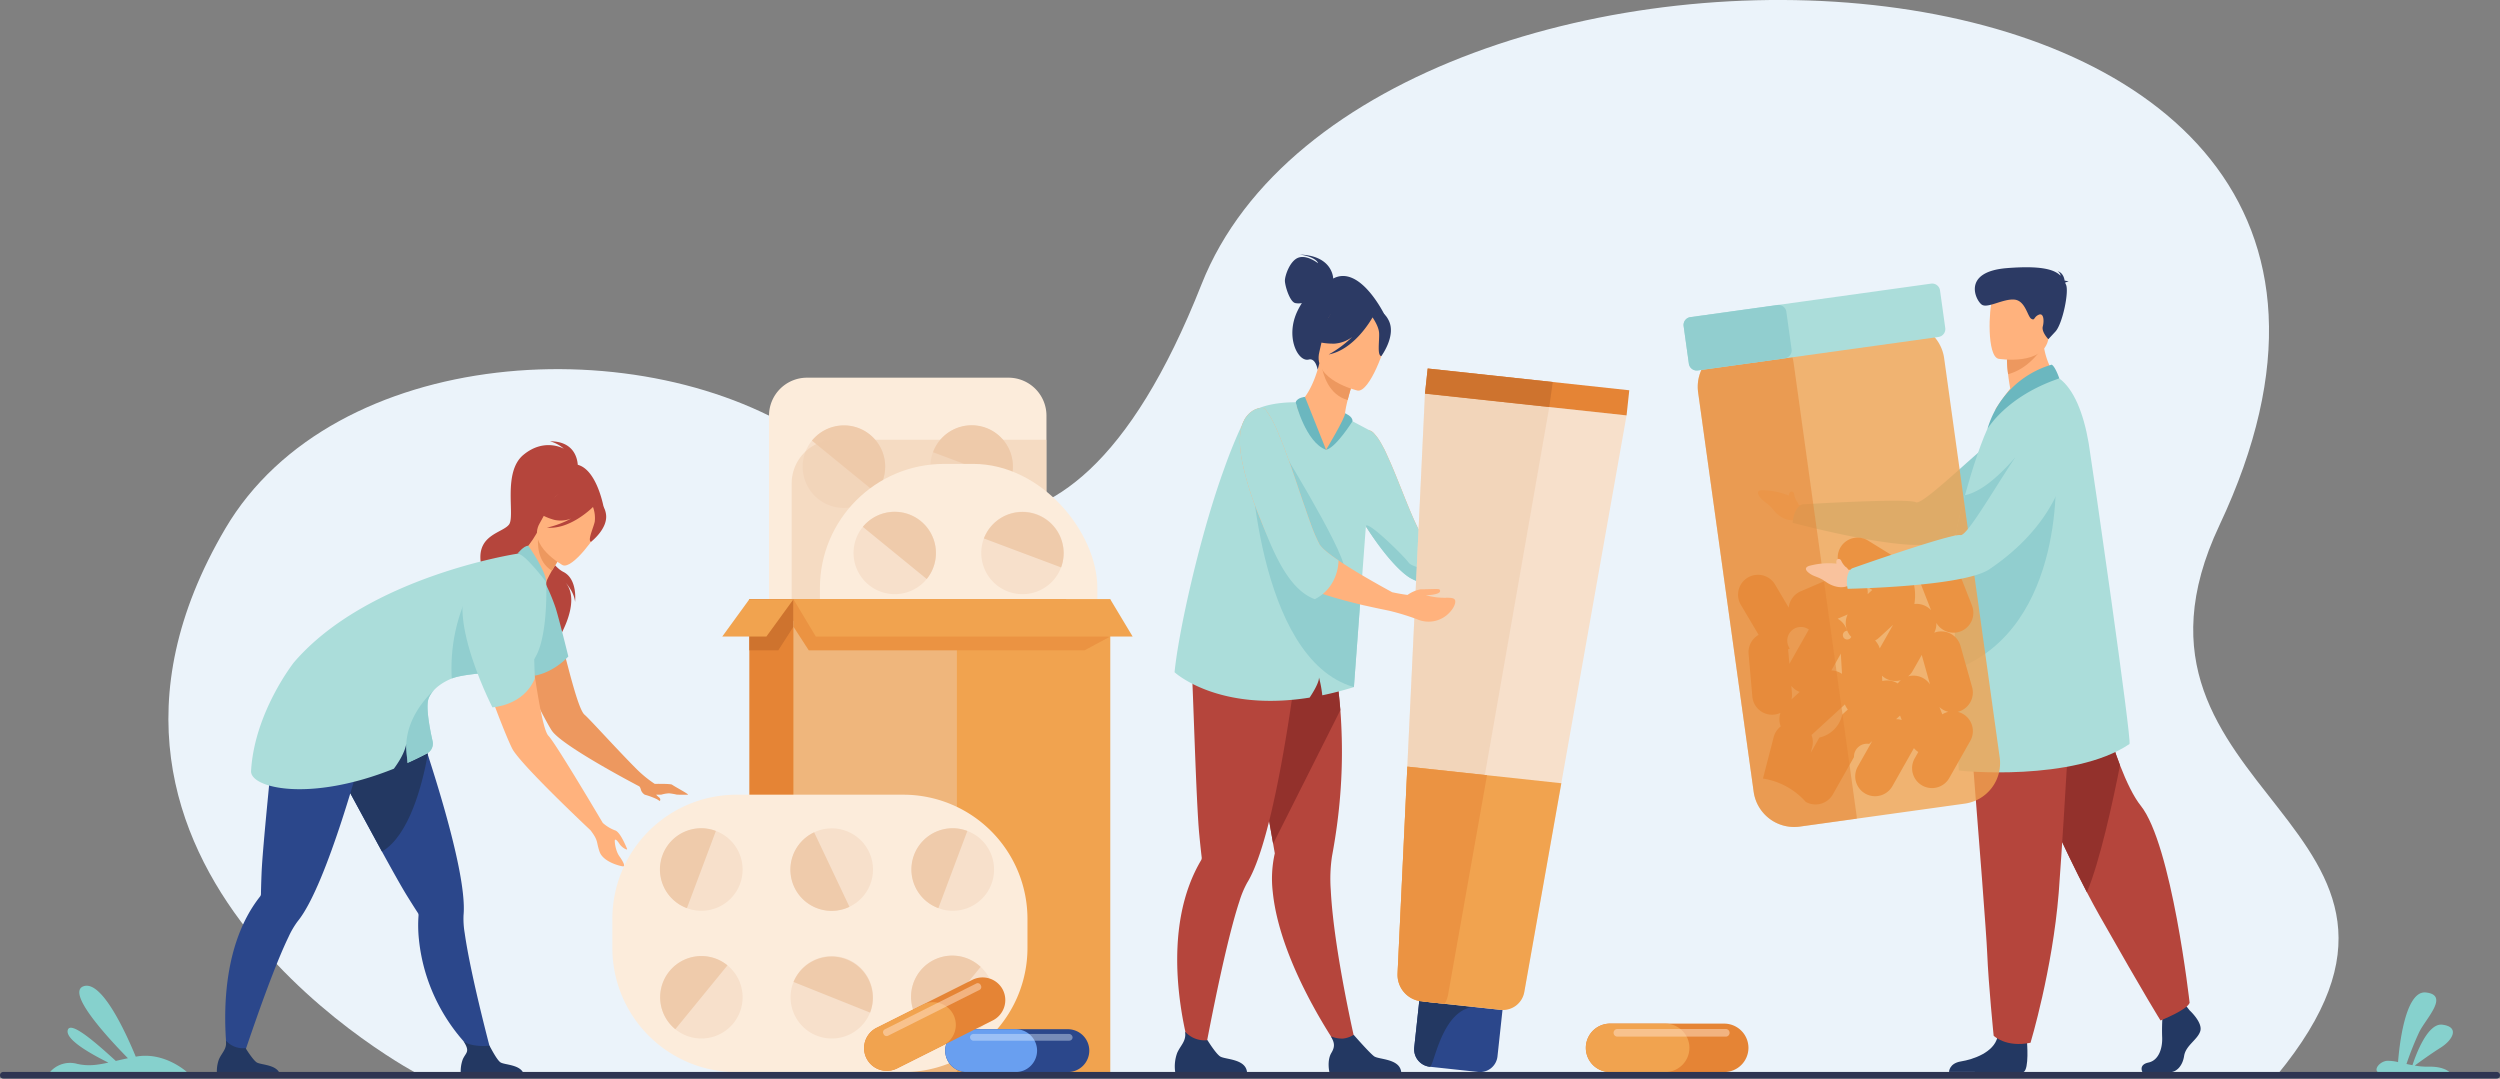 <svg xmlns="http://www.w3.org/2000/svg" width="875.48" height="377.708" viewBox="0 0 875.48 377.708">
  <rect x="0" y="0" width="875.48" height="377.708" fill="#808080" stroke="none"/>
  <g id="Group_599" data-name="Group 599" transform="translate(-171.641 -377)">
    <path id="Path_607" data-name="Path 607" d="M453.315,753.6s-138.656-71.82-68.337-191.445c37.925-64.517,146.873-70.891,205.469-30.848,24.957,17.055,86,72.874,136.428-54.74,58.945-149.163,461.439-138.368,356.446,84.413-44.8,95.069,93.021,104.464,19.913,192.836Z" transform="translate(-134.468)" fill="#ebf3fa"/>
    <path id="Path_608" data-name="Path 608" d="M2919.875,1543.015a26.685,26.685,0,0,1-4.909-.393c1.868-1.375,5.8-4.222,9-6.224,4.363-2.724,6.837-7.311.682-8.092-5.243-.667-9.365,10.777-10.473,14.178-.718-.132-1.42-.276-2.1-.423a114.961,114.961,0,0,1,4.441-11.125c2.364-4.828,10.722-12.983,2.364-13.911-7.435-.829-9.407,19.8-9.753,24.384a14.666,14.666,0,0,0-3.831-.453c-2.378.174-4.654,2.765-3.309,3.907h25.1C2926.273,1544.18,2924.175,1542.913,2919.875,1543.015Z" transform="translate(-1897.708 -792.467)" fill="#86d1cd"/>
    <path id="Path_609" data-name="Path 609" d="M259.186,1534.157h0c-3.8-9.178-12-26.755-18.236-24.678-6.161,2.054,7.691,17.278,15.49,25.226-1.55.326-2.949.646-4.241.943-6.012-5.474-15.938-14.442-16.844-10.752-.794,3.234,7.724,8.123,14.24,11.341-4.056.884-7.126,1.3-10.934.439a9.285,9.285,0,0,0-9.477,2.831H277.06S269.173,1532.274,259.186,1534.157Z" transform="translate(-40.001 -787.121)" fill="#86d1cd"/>
    <g id="Group_580" data-name="Group 580" transform="translate(440.944 509.262)">
      <g id="Group_579" data-name="Group 579" transform="translate(0 0)">
        <g id="Group_578" data-name="Group 578">
          <path id="Path_610" data-name="Path 610" d="M1152.183,824.116V942.959a13.3,13.3,0,0,1-13.261,13.261h-70.638a13.105,13.105,0,0,1-5.322-1.123,13.306,13.306,0,0,1-7.938-12.138V824.116a13.3,13.3,0,0,1,13.261-13.261h70.638A13.3,13.3,0,0,1,1152.183,824.116Z" transform="translate(-1055.023 -810.855)" fill="#fcecdb"/>
          <path id="Path_611" data-name="Path 611" d="M1249.736,893.712a14.435,14.435,0,1,1,18.588-8.44A14.434,14.434,0,0,1,1249.736,893.712Z" transform="translate(-1183.867 -849.022)" fill="#f7e0cb"/>
          <path id="Path_612" data-name="Path 612" d="M1270.434,885.273l-27.027-10.148a14.435,14.435,0,1,1,27.027,10.148Z" transform="translate(-1185.977 -849.022)" fill="#efcbab"/>
          <path id="Path_613" data-name="Path 613" d="M1098.975,891.388a14.435,14.435,0,1,1,20.311-2.054A14.434,14.434,0,0,1,1098.975,891.388Z" transform="translate(-1081.887 -849.029)" fill="#f7e0cb"/>
          <path id="Path_614" data-name="Path 614" d="M1126.705,889.334l-22.364-18.257a14.435,14.435,0,1,1,22.364,18.257Z" transform="translate(-1089.306 -849.029)" fill="#efcbab"/>
        </g>
      </g>
      <path id="Path_615" data-name="Path 615" d="M1170.284,882.1V992.486a13.3,13.3,0,0,1-13.261,13.261h-70.638a13.1,13.1,0,0,1-5.322-1.123V897.383a15.311,15.311,0,0,1,15.281-15.281Z" transform="translate(-1073.125 -860.382)" fill="#efcbab" opacity="0.5"/>
    </g>
    <g id="Group_582" data-name="Group 582" transform="translate(458.769 539.455)">
      <g id="Group_581" data-name="Group 581" transform="translate(0 0)">
        <rect id="Rectangle_303" data-name="Rectangle 303" width="97.16" height="145.366" rx="43.5" fill="#fcecdb"/>
        <path id="Path_616" data-name="Path 616" d="M1308.209,992.757a14.435,14.435,0,1,1,18.588-8.44A14.434,14.434,0,0,1,1308.209,992.757Z" transform="translate(-1242.34 -948.065)" fill="#f7e0cb"/>
        <path id="Path_617" data-name="Path 617" d="M1328.906,984.317l-27.027-10.148a14.435,14.435,0,0,1,27.027,10.148Z" transform="translate(-1244.449 -948.065)" fill="#efcbab"/>
        <path id="Path_618" data-name="Path 618" d="M1157.448,990.432a14.435,14.435,0,1,1,20.311-2.054A14.434,14.434,0,0,1,1157.448,990.432Z" transform="translate(-1140.36 -948.072)" fill="#f7e0cb"/>
        <path id="Path_619" data-name="Path 619" d="M1185.178,988.379l-22.364-18.257a14.435,14.435,0,0,1,22.364,18.257Z" transform="translate(-1147.779 -948.072)" fill="#efcbab"/>
      </g>
    </g>
    <g id="Group_587" data-name="Group 587" transform="translate(761.209 470.592)">
      <g id="Group_583" data-name="Group 583" transform="translate(26.039 53.313)">
        <path id="Path_620" data-name="Path 620" d="M2205.2,945.123a2.7,2.7,0,0,0-.68-1.281,7.306,7.306,0,0,1-.817-2.268c-.033-1.018-1.173-1.415-1.639-.569a2.078,2.078,0,0,0-.244.947,26.059,26.059,0,0,0-8.936-1.87s-3.321-.367-1.169,2.448c1.439,1.881,2.684,1.893,4.754,4.513s5.181,4.065,7.548,3.375l2.765.33,1.8-4.409Z" transform="translate(-2190.99 -915.319)" fill="#f9c29d"/>
        <path id="Path_621" data-name="Path 621" d="M2322.008,859.5s-2.724,29.979-41.512,42.637c-10.472,3.418-49.641-7.078-49.641-7.078s.222-5.158,3.4-6.454c0,0,36.694-2.253,39.783-.739,2.74,1.343,26.171-22.781,33.742-26.667A19.864,19.864,0,0,1,2322.008,859.5Z" transform="translate(-2218.701 -858.889)" fill="#91cecf"/>
      </g>
      <path id="Path_622" data-name="Path 622" d="M2648.549,1533.058s4.643,4.237,3.737,7.248-5.1,5.018-5.662,8.7-2.831,5.687-4.87,5.687h-9.718s-1.5-2.589,2.123-3.37,4.99-5.1,4.763-9.119a70.793,70.793,0,0,1,.34-9.366l7.7-1.784Z" transform="translate(-2471.329 -1272.826)" fill="#233862"/>
      <path id="Path_623" data-name="Path 623" d="M2521.125,1228.772c-.849,2.511-10.194,6.189-10.194,6.189s-5.094-8.026-21.4-36.8c-1.4-2.479-2.871-5.2-4.381-8.095-16.014-30.763-36.726-81.889-36.726-81.889L2488,1097.144s1.866,15.887,2.206,23.917c.208,4.906,3,15.388,6.543,24.545,2.255,5.826,4.818,11.114,7.216,14.089C2514.887,1173.236,2521.125,1228.772,2521.125,1228.772Z" transform="translate(-2343.904 -971.198)" fill="#b5453c"/>
      <path id="Path_624" data-name="Path 624" d="M2496.752,1145.606c-2.489,12.618-7.054,33.748-11.6,44.464-16.014-30.763-36.726-81.889-36.726-81.889L2488,1097.144s1.866,15.887,2.206,23.917C2490.417,1125.967,2493.206,1136.449,2496.752,1145.606Z" transform="translate(-2343.904 -971.198)" fill="#93312c"/>
      <path id="Path_625" data-name="Path 625" d="M2437.827,1565.073s.833,9.643-1.205,10.646l-26.086-.053s0-3.011,4.19-3.68,11.55-3.122,12.8-8.586S2437.827,1565.073,2437.827,1565.073Z" transform="translate(-2317.567 -1293.883)" fill="#233862"/>
      <path id="Path_626" data-name="Path 626" d="M2427.815,1121.426s1.376,16.9,2.993,37.221c2.2,27.6,4.841,61.5,5.1,67.926.452,11.153,2.266,28.992,2.266,28.992s4.3,4.239,12.91,2.452c0,0,7.671-25.466,9.862-52.411.034-.441.068-.887.1-1.332,2.039-27.43,5.208-85.19,5.208-85.19Z" transform="translate(-2329.579 -986.449)" fill="#b5453c"/>
      <path id="Path_627" data-name="Path 627" d="M2488.774,777.533s-15.481,10.183-25.156,7.179c0,0,2.691-4.074,5.25-7.326-.335-1.942-.6-3.627-.744-5.056a46.766,46.766,0,0,1-.409-5.166l6.473-5.092,6.139-4.873C2479.845,770.9,2488.774,777.533,2488.774,777.533Z" transform="translate(-2354.468 -734.887)" fill="#ffb27d"/>
      <path id="Path_628" data-name="Path 628" d="M2478.2,939.536c-19.676,13.286-59.434,9.491-59.732,9.235-.661-8.454-1.037-22.4-1.244-35.3-.256-16.03-.26-30.453-.24-30.757,0,0,.013-.486.032-1.306.064-2.605.224-8.577.4-13.026.03-.833.062-1.607.094-2.3,0-.039,0-.074.006-.113.124-2,1.345-7.339,3.065-13.564,2.521-9.125,6.105-20.135,8.856-25.255,1.413-2.628,6.157-10.233,6.157-10.233,3.35.661,5.764-.327,9.3-2.051,3.869-1.866,8.036-3.882,8.707-3.37,5.061,3.7,8.483,12.015,10.307,22.64C2464.943,840.252,2479.171,938.878,2478.2,939.536Z" transform="translate(-2322.044 -772.574)" fill="#abddda"/>
      <path id="Path_629" data-name="Path 629" d="M2489.781,773.55s-4.241,7.73-12.315,9.891a46.736,46.736,0,0,1-.409-5.166l6.474-5.092Z" transform="translate(-2363.809 -745.998)" fill="#ed985f"/>
      <path id="Path_630" data-name="Path 630" d="M2460.251,729.694s16.008,2.619,17.51-7.222,4.581-16.13-5.576-18.218-12.721,1.373-14.033,4.537S2456.126,728.759,2460.251,729.694Z" transform="translate(-2349.955 -697.64)" fill="#ffb27d"/>
      <path id="Path_631" data-name="Path 631" d="M2471.782,689.443c.146-.166.481-.3,1.227-.341a3.026,3.026,0,0,0-1.393-.393c-.156-1.037-.708-2.873-2.493-3.319a2.238,2.238,0,0,1,1.085,1.614c-2.068-2.124-6.5-3.669-18.766-2.7-16.168,1.276-10.84,11.628-8.747,12.862s7.363-2.149,11.262-1.84,4.641,5.945,5.964,6.718.8-.594,2.593-1.4,1.96,2.157,1.444,4.085,1.942,4.473,1.942,4.473l2.485-2.677c2.485-2.677,4.828-14.014,3.7-16.431C2471.983,689.877,2471.885,689.66,2471.782,689.443Z" transform="translate(-2338.159 -684.008)" fill="#2c3a64"/>
      <path id="Path_632" data-name="Path 632" d="M2417.223,984.328c-.256-16.03-.26-30.453-.24-30.757,0,0,.013-.486.032-1.306,15.427-19.092,35.3-38.92,35.3-38.92S2456.622,969.348,2417.223,984.328Z" transform="translate(-2322.044 -843.431)" fill="#91cecf"/>
      <path id="Path_633" data-name="Path 633" d="M2439.133,902.653c-.21.344-5.1,29.185-17.633,29.506a9.9,9.9,0,0,1-3.111-.353c.029-.833.062-1.607.094-2.3,0-.039,0-.074.007-.113.123-2,1.344-7.339,3.065-13.564C2426.681,914.775,2432.682,910.073,2439.133,902.653Z" transform="translate(-2323.026 -835.998)" fill="#91cecf"/>
      <path id="Path_634" data-name="Path 634" d="M2479.852,800.71s-1.487-4.323-2.7-4.811a33.075,33.075,0,0,0-22.466,22.505S2461.243,806.979,2479.852,800.71Z" transform="translate(-2348.259 -761.788)" fill="#6bb7bf"/>
      <g id="Group_585" data-name="Group 585" transform="translate(0 5.709)">
        <g id="Group_584" data-name="Group 584">
          <path id="Path_635" data-name="Path 635" d="M2215.463,916.329,2177.6,921.6l-20.026,2.786a14.314,14.314,0,0,1-16.1-12.171l-19.457-139.9a14.3,14.3,0,0,1,12.165-16.1l17.76-2.47,40.126-5.583a14.309,14.309,0,0,1,16.1,12.168l19.46,139.9A14.314,14.314,0,0,1,2215.463,916.329Z" transform="translate(-2116.913 -734.217)" fill="#f1a34f" opacity="0.8"/>
          <path id="Path_636" data-name="Path 636" d="M2250.059,1046.943l-2.031-7.223h0l-2.031-7.226a6.988,6.988,0,0,0-8.591-4.82c-.2.057-.4.126-.6.2a6.9,6.9,0,0,0,.731-3.426,6.961,6.961,0,0,0,12.477-6.077l-2.737-6.986h0l-2.738-6.989a6.966,6.966,0,0,0-12.971,5.081l4.125,10.527a6.9,6.9,0,0,0-5.85-2.172,19.079,19.079,0,0,0-3.462-14.35l-12.778-7.872a6.963,6.963,0,0,0-8,11.366,6.91,6.91,0,0,0-1.8.492l-6.9,2.961h0l-6.894,2.96a6.979,6.979,0,0,0-4.175,5.707l-1-1.7h0l-3.82-6.457a6.966,6.966,0,0,0-11.99,7.093l3.82,6.457h0l2.448,4.138a6.982,6.982,0,0,0-3.513,6.667l.66,7.474h0l.659,7.477a6.94,6.94,0,0,0,9.838,5.711,7.022,7.022,0,0,0,.1,4.739,6.914,6.914,0,0,0-2.462,3.729l-1.881,7.264h0l-1.882,7.266a25.223,25.223,0,0,1,14.994,8.18,6.985,6.985,0,0,0,9.492-2.633l3.694-6.531h0l3.7-6.533a4.547,4.547,0,0,1,5.3-4.614l1.07-.981-1.341,2.369h0l-3.694,6.53a6.965,6.965,0,1,0,12.125,6.859l3.695-6.53h0l3.7-6.532c.047-.084.084-.171.128-.256a6.971,6.971,0,0,0,1.539,1.371l-1.316,2.326a6.966,6.966,0,0,0,12.125,6.859l7.39-13.064a6.941,6.941,0,0,0-4.411-10.188c.083-.02.166-.033.248-.056A6.984,6.984,0,0,0,2250.059,1046.943Zm-63.087,2.083-.225-2.55a6.694,6.694,0,0,0,2.917,2.136l-2.857,2.62A6.9,6.9,0,0,0,2186.971,1049.026Zm45.614-12.76,2.731,9.714a6.984,6.984,0,0,0-7.691-2.8,6.9,6.9,0,0,0,1.645-1.943l3.172-5.607C2232.48,1035.844,2232.526,1036.055,2232.585,1036.266Zm-19.42-24.562,1.939,1.194-1.617,1.483A6.877,6.877,0,0,0,2213.165,1011.7Zm4.55,21.668a6.972,6.972,0,0,0-1.63-2.758,6.922,6.922,0,0,0,1.377-.974l4.914-4.508Zm6.312,12.28a7.012,7.012,0,0,0-5.419-.844l-.112-1.878a6.88,6.88,0,0,0,6.641,1.561A6.9,6.9,0,0,0,2224.026,1045.652Zm-17.538-24.173a6.985,6.985,0,0,0,1.132,7.736c.036.04.076.073.114.111a1.53,1.53,0,1,1-1.464-2.123A6.942,6.942,0,0,0,2203,1023l-.022-.011Zm-4.554,17.546,2.176-3.847c-.008.22-.008.441.006.665l.385,6.453a6.974,6.974,0,0,0-3.739-1.2l1.172-2.072Zm-8.392,30.9.518-2a6.913,6.913,0,0,0-.254-4.242c.145-.113.29-.228.428-.354l11.06-10.145c.072-.065.133-.136.2-.2a6.948,6.948,0,0,0,1.041,1.78l-1.969,1.806a10.527,10.527,0,0,1-8.005,8.021Zm31.275-13.029.6,1.543a6.912,6.912,0,0,0-1.987-.275Zm14.8-.42-.842-2.148h0l-.16-.409a7.026,7.026,0,0,0,3.107,1.677A7.037,7.037,0,0,0,2239.613,1056.47Zm-46.743-29.717-3.062,5.412h0l-3.694,6.53c-.017.03-.029.061-.045.091l-.416-4.711c-.011-.121-.033-.237-.05-.357.2-.095.4-.2.6-.315a4.775,4.775,0,0,1,6.666-6.651Z" transform="translate(-2149.009 -905.611)" fill="#eb9342"/>
          <path id="Path_637" data-name="Path 637" d="M2177.6,934.636l-20.026,2.786a14.314,14.314,0,0,1-16.1-12.171l-19.457-139.9a14.3,14.3,0,0,1,12.165-16.1l17.76-2.47a17.49,17.49,0,0,1,3.536,8.415l21.979,158.016Q2177.563,933.931,2177.6,934.636Z" transform="translate(-2116.913 -747.258)" fill="#e58435" opacity="0.5"/>
          <path id="Path_638" data-name="Path 638" d="M2194.853,721.433l-53.771,7.478-30.519,4.243a2.778,2.778,0,0,1-3.129-2.366l-1.833-13.175a2.782,2.782,0,0,1,2.366-3.129l30.475-4.239h.007l53.807-7.485a2.782,2.782,0,0,1,3.13,2.366l1.833,13.174A2.783,2.783,0,0,1,2194.853,721.433Z" transform="translate(-2105.575 -702.733)" fill="#abddda"/>
          <path id="Path_639" data-name="Path 639" d="M2141.083,745.982l-30.519,4.243a2.778,2.778,0,0,1-3.129-2.366l-1.833-13.175a2.782,2.782,0,0,1,2.366-3.129l30.475-4.239h.007a2.781,2.781,0,0,1,3.122,2.366l1.834,13.174A2.783,2.783,0,0,1,2141.083,745.982Z" transform="translate(-2105.575 -719.804)" fill="#91cecf"/>
        </g>
      </g>
      <g id="Group_586" data-name="Group 586" transform="translate(42.853 53.313)">
        <path id="Path_640" data-name="Path 640" d="M2260.981,1022.843a2.7,2.7,0,0,0-1.007-1.044,7.3,7.3,0,0,1-1.409-1.955c-.313-.969-1.518-1.038-1.733-.1a2.073,2.073,0,0,0,.026.977,26.067,26.067,0,0,0-9.105.664s-3.294.562-.45,2.675c1.9,1.412,3.1,1.081,5.814,3.029s6.1,2.481,8.185,1.166l2.749-.444.513-4.733Z" transform="translate(-2246.145 -970.243)" fill="#f9c29d"/>
        <path id="Path_641" data-name="Path 641" d="M2371.293,858.891s5.637,29.57-28.166,52.421c-9.126,6.169-49.671,6.866-49.671,6.866s-1.207-5.02,1.494-7.141c0,0,34.655-12.272,38.042-11.666,3,.537,18.886-29.107,25.094-34.927A19.863,19.863,0,0,1,2371.293,858.891Z" transform="translate(-2278.846 -858.889)" fill="#abddda"/>
      </g>
    </g>
    <g id="Group_588" data-name="Group 588" transform="translate(726.896 735.462)">
      <path id="Path_642" data-name="Path 642" d="M2050.059,1561.331a8.515,8.515,0,0,1-8.486,8.486H2001.5a8.485,8.485,0,0,1,0-16.969h40.071A8.51,8.51,0,0,1,2050.059,1561.331Z" transform="translate(-1993.019 -1552.848)" fill="#e58435"/>
      <path id="Path_643" data-name="Path 643" d="M2029.388,1561.331a8.51,8.51,0,0,1-8.483,8.486h-19.4a8.485,8.485,0,0,1,0-16.969h19.4A8.508,8.508,0,0,1,2029.388,1561.331Z" transform="translate(-1993.019 -1552.848)" fill="#f1a34f"/>
      <path id="Rectangle_304" data-name="Rectangle 304" d="M1.338,0H39.289a1.338,1.338,0,0,1,1.338,1.338v0a1.338,1.338,0,0,1-1.338,1.338H1.338A1.338,1.338,0,0,1,0,1.338v0A1.338,1.338,0,0,1,1.338,0Z" transform="translate(9.808 1.881)" fill="#ffe2cc" opacity="0.5"/>
    </g>
    <g id="Group_590" data-name="Group 590" transform="translate(582.959 466.146)">
      <path id="Path_644" data-name="Path 644" d="M1664.548,677.82c-.025-.68-.551-8.013-11.719-8.4,0,0,5.492.655,6.441,3.069,0,0-3.74-2.983-6.785-2.024s-4.834,6.295-4.852,8.05,1.674,7.412,3.607,7.893a5.9,5.9,0,0,0,2.341,0,26.315,26.315,0,0,0-1.5,2.678c-4.456,9.148.14,18.089,3.912,17.1,2.42-.634,3.1,3.5,3.1,3.5l23.508-19.031S1673.97,672.791,1664.548,677.82Z" transform="translate(-1608.989 -669.424)" fill="#2c3a64"/>
      <path id="Path_645" data-name="Path 645" d="M1895.1,1050.308c-1.965,1.738-7.179-4.232-7.9-5.026a.459.459,0,0,0-.076-.113l1.587-4.422s6.84-.264,7.973.869S1897.252,1048.457,1895.1,1050.308Z" transform="translate(-1775.471 -927.53)" fill="#ffb27d"/>
      <path id="Path_646" data-name="Path 646" d="M1769.916,922.9l-.68,4.573s-.3,0-.83-.04c-1.663-.113-5.706-.34-10.278-.83a101.939,101.939,0,0,1-13.058-2,19.339,19.339,0,0,1-5.233-1.893c-4.949-3.023-13.075-12.281-18.364-21.54a5.826,5.826,0,0,1-.38-.68,45,45,0,0,1-4.049-9.215,18.79,18.79,0,0,1-.786-4.463,19.493,19.493,0,0,1,.643-6.2,15.76,15.76,0,0,1,2.8-5.592,2.721,2.721,0,0,1,.526-.64,13.05,13.05,0,0,1,3.593-3.063,2.2,2.2,0,0,1,2.29.587c.09.07.177.15.267.23,0,0,.007.01.013.013.113.107.227.22.34.343v.037a11.386,11.386,0,0,1,.9,1.083s.007.007.007.01a20.933,20.933,0,0,1,1.7,2.763c.037.037.077.073.077.113.187.34.376.716.6,1.133a.834.834,0,0,1,.15.263q.625,1.3,1.25,2.719c4.646,10.129,9.6,25.469,13.714,30.042.96,1.063,3.776,2.676,7.182,4.389v0c.064.03.13.063.2.1l.02.01c2.84,1.423,6.069,2.906,8.965,4.193C1766.137,921.383,1769.916,922.9,1769.916,922.9Z" transform="translate(-1656.675 -809.677)" fill="#ffb27d"/>
      <path id="Path_647" data-name="Path 647" d="M1754.328,916.739a33.818,33.818,0,0,1-2.816,5.283,14.371,14.371,0,0,1-5.032,4.955c-1.553-.75-4.353-1.853-5.539-2.583-4.293-2.623-10.415-10.058-15.414-18.03-.763-1.216-1.5-2.443-2.2-3.669a5.831,5.831,0,0,1-.38-.68,45,45,0,0,1-4.049-9.215l9.062-19.37.023-.047c.034.033.117.13.244.277,0,0,.007.01.013.013.253.3.683.8,1.24,1.463,0,0,.007.007.007.01a20.928,20.928,0,0,1,1.7,2.763c.037.037.077.073.077.113.187.34.376.716.6,1.133a.834.834,0,0,1,.15.263q.625,1.3,1.25,2.719c4.646,10.129,9.6,25.469,13.714,30.042.96,1.063,3.776,2.676,7.182,4.389v0C1754.235,916.682,1754.292,916.739,1754.328,916.739Z" transform="translate(-1658.528 -811.205)" fill="#abddda"/>
      <path id="Path_648" data-name="Path 648" d="M1766.628,996.492a14.375,14.375,0,0,1-5.033,4.956c-1.553-.75-4.352-1.853-5.539-2.583-4.293-2.623-10.415-10.058-15.414-18.03.187-2.506,13.3,10.365,14.97,12.7C1756.87,995.292,1763.362,996.165,1766.628,996.492Z" transform="translate(-1673.644 -885.676)" fill="#91cecf"/>
      <g id="Group_589" data-name="Group 589" transform="translate(78.086 39.904)">
        <path id="Path_649" data-name="Path 649" d="M1827.11,1515.275l-1.833,16.953a6.15,6.15,0,0,1-6.755,5.439l-16.954-1.83a6.155,6.155,0,0,1-5.439-6.759l1.83-16.954a6.152,6.152,0,0,1,5.949-5.472,5.976,5.976,0,0,1,.81.033l16.95,1.83A6.155,6.155,0,0,1,1827.11,1515.275Z" transform="translate(-1790.276 -1291.323)" fill="#2b478b"/>
        <path id="Path_650" data-name="Path 650" d="M1817.568,1514.8c-12,.666-14.447,21.21-16,21.043a6.155,6.155,0,0,1-5.439-6.759l1.83-16.954a6.153,6.153,0,0,1,5.949-5.473C1814.476,1510.51,1823.6,1514.463,1817.568,1514.8Z" transform="translate(-1790.276 -1291.327)" fill="#233862"/>
        <path id="Path_651" data-name="Path 651" d="M1857.4,836.8l-22.849,128.815-12.891,72.671a8.1,8.1,0,0,1-8.842,6.632L1792,1042.675l-4.7-.507a11.238,11.238,0,0,1-10.015-11.7l3.343-70.671,6.176-130.614,43.52,4.7Z" transform="translate(-1777.196 -820.383)" fill="#f7e0cb"/>
        <path id="Path_652" data-name="Path 652" d="M1830.328,833.88l-22.186,126.752-13.5,77.157a8.674,8.674,0,0,1-2.633,4.886l-4.7-.507a11.238,11.238,0,0,1-10.015-11.7l3.343-70.671,6.176-130.614Z" transform="translate(-1777.196 -820.383)" fill="#efcbab" opacity="0.5"/>
        <path id="Path_653" data-name="Path 653" d="M1880.086,807.942l-.95,8.8-27.075-2.923-43.52-4.7.95-8.8,43.8,4.729Z" transform="translate(-1798.93 -800.32)" fill="#e58435"/>
        <path id="Path_654" data-name="Path 654" d="M1834.369,1263.452l-12.974,73.141a7.586,7.586,0,0,1-8.282,6.216l-19.6-2.116-8.172-.883a9.326,9.326,0,0,1-8.315-9.715l3.426-72.464,27.9,3.013Z" transform="translate(-1777.011 -1118.217)" fill="#f1a34f"/>
        <path id="Path_655" data-name="Path 655" d="M1808.35,1260.643l-13.628,76.833a9.265,9.265,0,0,1-1.213,3.216l-8.172-.883a9.326,9.326,0,0,1-8.315-9.715l3.426-72.464Z" transform="translate(-1777.011 -1118.217)" fill="#eb9342"/>
        <path id="Path_656" data-name="Path 656" d="M1853.288,805.049l-1.226,8.769-43.52-4.7.95-8.8Z" transform="translate(-1798.93 -800.32)" fill="#ce732e"/>
      </g>
      <path id="Path_657" data-name="Path 657" d="M1636.352,1227.21l-4.993,1.859s-21.688-30.08-24.358-56.545a40.186,40.186,0,0,1,.713-13.53s-.212-1.211-.583-3.351c-.171-1-.383-2.2-.624-3.579-.705-4.04-1.675-9.568-2.784-15.862-2.552-14.484-5.858-33-8.426-46.612l1.345-.432,14.558-4.7,3.008-9.556,10.84-2.854s2.421,4.737,4.586,27.113c.4,2.935.762,6.172,1.035,9.682a191.578,191.578,0,0,1-1.032,39.2q-.745,5.834-1.9,12.03a53.672,53.672,0,0,0-.416,11.88C1628.411,1193.588,1636.352,1227.21,1636.352,1227.21Z" transform="translate(-1572.607 -949.309)" fill="#b5453c"/>
      <path id="Path_658" data-name="Path 658" d="M1630.669,1108.847l-23.538,46.8c-.171-1-.383-2.2-.624-3.579-.705-4.04-1.675-9.568-2.784-15.862-2.552-14.484-5.858-33-8.426-46.612l1.345-.432,14.558-4.7,3.008-9.556,10.84-2.854s2.421,4.737,4.586,27.113C1630.033,1102.1,1630.4,1105.337,1630.669,1108.847Z" transform="translate(-1572.607 -949.309)" fill="#93312c"/>
      <path id="Path_659" data-name="Path 659" d="M1570.706,1065.646l-.545-4.673c-9.129,2.425-33.521-6.776-33.521-6.776s-8.844,7.774-7.683,26.409c.567,9.1,1.6,47.745,2.683,59.182.391,4.145.733,7.095.873,8.273a.022.022,0,0,1,0,.011,1.633,1.633,0,0,1-.265,1.013,53.713,53.713,0,0,0-3.991,8.393c-10.613,28.28,1.635,63.107,1.635,63.107l3.178-1.281s6.969-38.758,12.632-55.881a33.914,33.914,0,0,1,2.728-6.55c2.462-3.974,4.747-10.467,6.821-18.189,3.92-14.6,7.075-33.594,9.175-48.255C1564.719,1090.442,1570.706,1065.646,1570.706,1065.646Z" transform="translate(-1523 -936.897)" fill="#b5453c"/>
      <path id="Path_660" data-name="Path 660" d="M1672.075,830.817c-15.695.86-12.246-22.535-11.288-22.417,1.92-1,5.369-5.875,7.362-14.024l.677.314,11.325,5.324s-1.2,3.685-2.091,7.212c-.693,2.76-1.19,5.426-.775,6.172.893.363,1.427.591,1.427.591a.033.033,0,0,0,0,.012C1678.83,814.29,1676.262,830.588,1672.075,830.817Z" transform="translate(-1617.442 -756.284)" fill="#ffb27d"/>
      <path id="Path_661" data-name="Path 661" d="M1700.748,800.738s-1.2,3.682-2.091,7.211c-6.62-1.847-8.63-8.805-9.234-12.535Z" transform="translate(-1638.038 -757.005)" fill="#ed985f"/>
      <path id="Path_662" data-name="Path 662" d="M1700,759.986s-15.838-3.665-13.4-13.493,2.03-16.919,12.245-14.995,11.243,6.16,11.228,9.637S1704.186,760.686,1700,759.986Z" transform="translate(-1635.9 -712.355)" fill="#ffb27d"/>
      <path id="Path_663" data-name="Path 663" d="M1701.886,731.473c-1.7-3.562-3.707-3.372-4.96-2.74a11.36,11.36,0,0,0-14.74-1.26,19.341,19.341,0,0,1-8.9,9.56s2.433,2.491,9.484,2.436a11.607,11.607,0,0,0,6.29-2.368,37.9,37.9,0,0,1-8.258,6.159c8.827-1.689,14.746-11.908,15.353-12.993.748,1.1,2.178,3.455,2.3,5.44.164,2.7-.765,7.936.78,8.134C1699.236,743.84,1704.44,736.815,1701.886,731.473Z" transform="translate(-1626.823 -708.271)" fill="#2c3a64"/>
      <path id="Path_664" data-name="Path 664" d="M1546.439,1576.185h-25.149a13.809,13.809,0,0,1,.711-6.741c1.259-2.79,3.23-4.059,2.758-7.435a9.057,9.057,0,0,0,7.838,3c.445.722,2.876,4.588,4.364,5.656C1538.6,1571.846,1545.932,1571.425,1546.439,1576.185Z" transform="translate(-1521.066 -1289.901)" fill="#233862"/>
      <path id="Path_665" data-name="Path 665" d="M1723.274,1578.756h-25.149s-.94-4.011.711-6.741c1.461-2.415.9-3.791-.181-5.789a9.768,9.768,0,0,0,4.236.8,8.858,8.858,0,0,0,3.74-1.315c1.083,1.234,5.717,6.487,7.166,7.527C1715.439,1574.417,1722.767,1574,1723.274,1578.756Z" transform="translate(-1643.902 -1292.473)" fill="#233862"/>
      <path id="Path_666" data-name="Path 666" d="M1590.325,849.561l-4.123,55.38-2.523,33.911c-3.879,1.206-7.572,2.15-11.075,2.873a41.34,41.34,0,0,0-1.15-6.242c.04,1.783-2.047,5.2-3.283,7.052-32.2,5.159-47.3-8.889-47.3-8.889,1.253-12.434,6.679-37.587,13.174-58.673,1.353-4.386,2.75-8.6,4.166-12.478a170.575,170.575,0,0,1,7-17.01c3.3-6.792,18.067-6.366,18.067-6.366a36.13,36.13,0,0,0,10.658,16.637c4.166-2.446,7.269-11.048,7.269-11.048Z" transform="translate(-1520.87 -787.384)" fill="#abddda"/>
      <path id="Path_667" data-name="Path 667" d="M1663.242,832.92s-2.679.18-3.254,1.893c0,0,3.5,14.074,10.656,16.636Z" transform="translate(-1617.577 -783.078)" fill="#6bb7bf"/>
      <path id="Path_668" data-name="Path 668" d="M1694.941,864.555s6.681-11.114,6.655-12.782c0,0,2.76,1.073,2.589,2.785C1704.184,854.558,1698.422,863.786,1694.941,864.555Z" transform="translate(-1641.875 -796.183)" fill="#6bb7bf"/>
      <path id="Path_669" data-name="Path 669" d="M1634.785,877.275c.193.666,24.3,39.16,24.829,46.825s-10.139,3.333-10.305,2.333S1634.785,877.275,1634.785,877.275Z" transform="translate(-1600.057 -813.911)" fill="#91cecf"/>
      <path id="Path_670" data-name="Path 670" d="M1646.451,943.757l-2.523,33.911c-34.491-9.935-36.387-82.716-36.387-82.716l21.317,38.484,17.407,10.061S1646.331,943.587,1646.451,943.757Z" transform="translate(-1581.119 -826.199)" fill="#91cecf"/>
      <path id="Path_671" data-name="Path 671" d="M1671.342,913.309c-.069-1.267-1.739-1.209-3.008-1.215a24.42,24.42,0,0,1-7.263-.88s6.065-.087,4.775-2c-.234-.349-3.249-.085-6.615-.085a11.733,11.733,0,0,0-4.616,1.979c-2.439-.322-4.656-.794-5.373-.949h0c-1.663-.907-3.666-2-5.781-3.212-4.323-2.436-9.189-5.329-13.011-7.925-.687-.47-1.343-.926-1.953-1.37-2.306-1.663-4.042-3.136-4.649-4.2a52.259,52.259,0,0,1-3.173-7.369c-.6-1.663-1.246-3.476-1.89-5.4-1.134-3.173-2.266-6.612-3.44-10.052-2.116-6.272-4.382-12.584-6.535-17.457a34.448,34.448,0,0,0-4.043-7.142c-1.02-1.247-8.769-.113-8.842,10.845a16.428,16.428,0,0,0,.037,1.926,40.713,40.713,0,0,0,1.02,6.839A103.174,103.174,0,0,0,1601.292,880c.527,1.36,1.056,2.76,1.623,4.156,4.083,10.128,9.335,19.573,13.754,22.786a4.718,4.718,0,0,0,.53.377,36.2,36.2,0,0,0,6.532,3.019c.383.14.776.28,1.176.42,4.459,1.513,9.749,2.873,14.471,4.006h.04c2.76.606,5.289,1.173,7.406,1.586h0s.232.058.647.144c.17.036.369.077.6.121l.023,0a84.3,84.3,0,0,1,9.992,3.055,10.017,10.017,0,0,0,11.261-2.418C1670.5,916.059,1671.4,914.465,1671.342,913.309Z" transform="translate(-1573.033 -791.911)" fill="#ffb27d"/>
      <path id="Path_672" data-name="Path 672" d="M1630.45,899.018s.278,9.137-8.276,13.581c-9.887-3.568-15.177-18.313-19.259-28.442-.567-1.4-1.1-2.8-1.623-4.156a103.174,103.174,0,0,1-4.309-14.361,40.713,40.713,0,0,1-1.02-6.839,16.428,16.428,0,0,1-.037-1.926c.073-10.958,7.822-12.091,8.842-10.845a34.448,34.448,0,0,1,4.043,7.142c2.153,4.872,4.419,11.185,6.536,17.457,1.173,3.439,2.306,6.879,3.439,10.052.643,1.926,1.286,3.739,1.89,5.4a52.259,52.259,0,0,0,3.173,7.369c.607,1.06,2.343,2.533,4.649,4.2C1629.107,898.092,1629.764,898.548,1630.45,899.018Z" transform="translate(-1573.033 -791.911)" fill="#abddda"/>
      <path id="Path_673" data-name="Path 673" d="M1835.169,1015.282c-.01.04-.027.06-.05.06.013-.03.023-.053.03-.07C1835.179,1015.212,1835.186,1015.212,1835.169,1015.282Z" transform="translate(-1739.319 -909.808)" fill="#abddda"/>
    </g>
    <g id="Group_592" data-name="Group 592" transform="translate(424.575 586.859)">
      <rect id="Rectangle_305" data-name="Rectangle 305" width="110.944" height="165.571" transform="translate(9.477 0.001)" fill="#e58435"/>
      <rect id="Rectangle_306" data-name="Rectangle 306" width="110.944" height="165.572" transform="translate(24.931)" fill="#f1a34f"/>
      <path id="Path_674" data-name="Path 674" d="M1047.869,1075l-5.317,8.269h-10.137V1065.4h15.453Z" transform="translate(-1022.938 -1065.395)" fill="#ce732e"/>
      <path id="Path_675" data-name="Path 675" d="M1010.806,1065.4l-9.477,13.044h15.453l9.477-13.044Z" transform="translate(-1001.329 -1065.395)" fill="#f1a34f"/>
      <path id="Path_676" data-name="Path 676" d="M1083.108,1090.144V1248.7h57.221V1095.643Z" transform="translate(-1058.177 -1082.598)" fill="#efcbab" opacity="0.5"/>
      <g id="Group_591" data-name="Group 591" transform="translate(24.93)">
        <path id="Path_677" data-name="Path 677" d="M1194.052,1078.437l-9,4.833h-96.595l-5.348-8.269v-9.608Z" transform="translate(-1083.107 -1065.393)" fill="#eb9342"/>
        <path id="Path_678" data-name="Path 678" d="M1194.049,1065.4H1083.1l7.837,13.044h110.944Z" transform="translate(-1083.104 -1065.395)" fill="#f1a34f"/>
      </g>
    </g>
    <g id="Group_596" data-name="Group 596" transform="translate(247.581 531.526)">
      <g id="Group_595" data-name="Group 595" transform="translate(138.505 123.77)">
        <g id="Group_594" data-name="Group 594">
          <path id="Rectangle_307" data-name="Rectangle 307" d="M43.5,0h58.367a43.5,43.5,0,0,1,43.5,43.5V53.66a43.5,43.5,0,0,1-43.5,43.5H43.5A43.5,43.5,0,0,1,0,53.66V43.5A43.5,43.5,0,0,1,43.5,0Z" fill="#fcecdb"/>
          <path id="Path_679" data-name="Path 679" d="M957.937,1348.031a14.435,14.435,0,1,1-8.44-18.588A14.434,14.434,0,0,1,957.937,1348.031Z" transform="translate(-913.246 -1316.74)" fill="#f7e0cb"/>
          <path id="Path_680" data-name="Path 680" d="M949.5,1329.443l-10.148,27.027a14.435,14.435,0,1,1,10.148-27.027Z" transform="translate(-913.246 -1316.74)" fill="#efcbab"/>
          <path id="Path_681" data-name="Path 681" d="M955.613,1498.808a14.435,14.435,0,1,1-2.053-20.31A14.433,14.433,0,0,1,955.613,1498.808Z" transform="translate(-913.253 -1418.737)" fill="#f7e0cb"/>
          <path id="Path_682" data-name="Path 682" d="M953.56,1478.5,935.3,1500.862A14.435,14.435,0,1,1,953.56,1478.5Z" transform="translate(-913.253 -1418.737)" fill="#efcbab"/>
          <path id="Path_683" data-name="Path 683" d="M1246.781,1348.031a14.435,14.435,0,1,1-8.439-18.588A14.434,14.434,0,0,1,1246.781,1348.031Z" transform="translate(-1114.034 -1316.74)" fill="#f7e0cb"/>
          <path id="Path_684" data-name="Path 684" d="M1238.353,1329.443l-10.148,27.027a14.435,14.435,0,1,1,10.148-27.027Z" transform="translate(-1114.042 -1316.74)" fill="#efcbab"/>
          <path id="Path_685" data-name="Path 685" d="M1244.457,1498.806a14.427,14.427,0,0,1-19.663,2.547c-.22-.153-.433-.32-.647-.493A14.434,14.434,0,1,1,1242.4,1478.5c.21.173.413.347.613.53A14.433,14.433,0,0,1,1244.457,1498.806Z" transform="translate(-1114.042 -1418.734)" fill="#f7e0cb"/>
          <path id="Path_686" data-name="Path 686" d="M1243.017,1479.026l-18.223,22.326c-.22-.153-.433-.32-.647-.493A14.434,14.434,0,1,1,1242.4,1478.5C1242.614,1478.669,1242.817,1478.843,1243.017,1479.026Z" transform="translate(-1114.042 -1418.734)" fill="#efcbab"/>
          <g id="Group_593" data-name="Group 593" transform="translate(57.264 6.636)">
            <circle id="Ellipse_87" data-name="Ellipse 87" cx="14.435" cy="14.435" r="14.435" transform="translate(0 13.807) rotate(-28.572)" fill="#f7e0cb"/>
            <path id="Path_687" data-name="Path 687" d="M1088.043,1333.093l12.364,26.088a14.435,14.435,0,1,1-12.364-26.088Z" transform="translate(-1074.645 -1326.556)" fill="#efcbab"/>
          </g>
          <path id="Path_688" data-name="Path 688" d="M1088.859,1503.071a14.435,14.435,0,1,1,18.765-8.037A14.434,14.434,0,0,1,1088.859,1503.071Z" transform="translate(-1017.378 -1418.726)" fill="#f7e0cb"/>
          <path id="Path_689" data-name="Path 689" d="M1109.99,1495.034l-26.8-10.728a14.435,14.435,0,0,1,26.8,10.728Z" transform="translate(-1019.744 -1418.726)" fill="#efcbab"/>
        </g>
      </g>
      <path id="Path_690" data-name="Path 690" d="M752.516,929.64c-4.491-2.258-8.169-10.513-7.78-11.989a11.3,11.3,0,0,1,.59-1.316l21.355-9.034s-2.291-13.351-9.121-15.172c-.2-2.6-1.565-8.244-9.761-8.244a12.506,12.506,0,0,1,4.9,2.626s-6.792-3.988-14.184,2.139-2.8,21.494-5.047,24.412-11,3.5-9.931,12.935,27.78,21.25,26.065,29.056c0,0,9.805-14.414,3.648-21.707,1.071,1.208,3.083,3.84,3.354,6.819C756.6,940.166,757.591,932.191,752.516,929.64Zm.065,3s.065.061.177.175C752.7,932.762,752.642,932.7,752.581,932.645Z" transform="translate(-631.164 -883.886)" fill="#b5453c"/>
      <path id="Path_691" data-name="Path 691" d="M599.772,1286.5l-5.295-.778s-17.8-14.147-20.454-40.545a47.216,47.216,0,0,1-.126-8.162,1.431,1.431,0,0,0-.185-.9s0,0-.006-.008c-.57-.873-1.988-3.062-3.908-6.174-1.893-3.066-5.132-8.862-8.7-15.367-6.419-11.714-13.892-25.723-16.456-30.185-8.168-14.221-4.231-23.784-4.231-23.784s22.786-2.252,29.03-7.714l2.249,3.466s4.937,21.856,4.7,21.957q.365,1.115.741,2.27c3.9,12.025,8.378,27.055,10.821,39.3,1.373,6.888,2.1,12.889,1.71,16.978a29.789,29.789,0,0,0,.4,6.219C592.279,1258.752,599.772,1286.5,599.772,1286.5Z" transform="translate(-503.275 -1070.877)" fill="#2b478b"/>
      <path id="Path_692" data-name="Path 692" d="M723.064,1585.127H700.975a12.132,12.132,0,0,1,.624-5.92c1.106-2.451,2.682-2.529.2-6.37,1.4,1.445,5.916,2.043,9.109,1.613.391.634,2.523,4.89,3.83,5.829C716.183,1581.316,722.619,1580.946,723.064,1585.127Z" transform="translate(-615.461 -1362.807)" fill="#233862"/>
      <path id="Path_693" data-name="Path 693" d="M577.14,1180.574c-1.929,10.642-6.487,28.353-16.036,33.99-6.419-11.714-13.892-25.723-16.456-30.185-8.168-14.221-4.231-23.784-4.231-23.784s22.786-2.252,29.03-7.714l2.249,3.466s4.937,21.856,4.7,21.957Q576.764,1179.419,577.14,1180.574Z" transform="translate(-503.275 -1070.877)" fill="#233862"/>
      <path id="Path_694" data-name="Path 694" d="M485.793,1151.728l.075-4.131c-8.231,1.038-28.382-9.836-28.382-9.836s-8.612,5.728-9.79,22.084c-.575,7.984-4.216,41.748-4.618,51.829-.147,3.654-.2,6.262-.212,7.3a.02.02,0,0,1,0,.01,1.434,1.434,0,0,1-.35.85,47.144,47.144,0,0,0-4.46,6.837c-12.56,23.369-5.992,55.123-5.992,55.123l2.917-.741s10.62-32.918,17.561-47.157a29.791,29.791,0,0,1,3.144-5.381c2.61-3.17,5.362-8.553,8.075-15.032,5.127-12.248,10.106-28.41,13.656-40.925C477.668,1172.608,485.793,1151.728,485.793,1151.728Z" transform="translate(-427.421 -1060.365)" fill="#2b478b"/>
      <path id="Path_695" data-name="Path 695" d="M802.533,1108.423c-.513-.383-6.071-.282-6.071-.282a40.952,40.952,0,0,1-6.36-5.194c-6.683-6.671-16.424-17.517-18.209-19.02-3.063-2.578-8.36-28.7-12.92-43.341-2.4-7.711-12.844-9.157-17.046-2.259a8.565,8.565,0,0,0-1.276,4.3c-.231,9.041,17.6,44.037,19.966,47.133,4.309,5.635,30.317,19.188,30.317,19.188.593.33.629,1.33.889,1.75a3.284,3.284,0,0,0,1.154,1.233h0v0a25.511,25.511,0,0,1,4.289,1.6l.968.611s.56-.625-.322-1.319a7.191,7.191,0,0,1-.953-.892h1.511a1.974,1.974,0,0,0,.395-.038,11.006,11.006,0,0,1,2.651-.445,21.247,21.247,0,0,1,2.583.439c.715.1,4.027.044,4.027.044C808.333,1111.666,803.446,1109.11,802.533,1108.423Z" transform="translate(-643.124 -988.161)" fill="#ed985f"/>
      <path id="Path_696" data-name="Path 696" d="M753.126,1020.819c-13.456-3.088-4.859-22-4.08-21.665,1.864-.38,5.959-3.653,9.622-10.047l.5.43,8.265,7.246s-1.91,2.818-3.518,5.578c-1.256,2.161-2.323,4.291-2.154,5.021C762.422,1007.905,756.715,1021.644,753.126,1020.819Z" transform="translate(-646.584 -957.03)" fill="#ffb27d"/>
      <path id="Path_697" data-name="Path 697" d="M772.907,1047.056a67.744,67.744,0,0,1,3.628,8.713c1.262,4.044,4.421,16.907,4.421,16.907s-6.514,7.433-15.575,7c0,0-4.872-7.626-3.155-14.514S772.907,1047.056,772.907,1047.056Z" transform="translate(-657.869 -997.313)" fill="#91cecf"/>
      <path id="Path_698" data-name="Path 698" d="M797.947,997.769s-1.911,2.815-3.518,5.579c-5.138-3.168-5.144-9.529-4.748-12.825Z" transform="translate(-677.103 -958.014)" fill="#ed985f"/>
      <path id="Path_699" data-name="Path 699" d="M797.4,967.712s-12.476-6.943-8.033-14.646,5.825-13.787,13.979-9.68,7.993,7.931,7.135,10.863S800.755,969.319,797.4,967.712Z" transform="translate(-676.322 -924.328)" fill="#ffb27d"/>
      <path id="Path_700" data-name="Path 700" d="M809.592,947.376c-.571-3.42-2.309-3.747-3.52-3.518a9.978,9.978,0,0,0-12.135-4.646,16.987,16.987,0,0,1-9.834,5.906s1.448,2.694,7.413,4.362a10.2,10.2,0,0,0,5.885-.471,33.3,33.3,0,0,1-8.467,3.192c7.861.719,15.341-6.467,16.116-7.236a11.185,11.185,0,0,1,.618,5.15c-.518,2.317-2.574,6.513-1.318,7.055C804.35,957.17,810.449,952.506,809.592,947.376Z" transform="translate(-673.331 -921.948)" fill="#b5453c"/>
      <path id="Path_701" data-name="Path 701" d="M442.954,1584.763H420.865a12.131,12.131,0,0,1,.624-5.92c1.106-2.451,2.837-3.565,2.423-6.53a7.955,7.955,0,0,0,6.885,2.634c.391.634,2.526,4.029,3.833,4.969C436.073,1580.952,442.51,1580.583,442.954,1584.763Z" transform="translate(-420.743 -1362.443)" fill="#233862"/>
      <path id="Path_702" data-name="Path 702" d="M556.186,1052.456a53.724,53.724,0,0,1-10.911,1.979c-5.808.634-11.806,1.066-14.947,2.322a19.908,19.908,0,0,0-4.19,2.287v0a1.289,1.289,0,0,0-.123.093,13.429,13.429,0,0,0-1.732,1.495,9.476,9.476,0,0,0-2.027,3.007c-1.152,2.846.374,10.736,1.351,15.05a3.919,3.919,0,0,1-2.006,4.348q-3.313,1.712-6.512,3.161l-.336.151c.02-.439.027-.874.027-1.3a40.179,40.179,0,0,0-.374-5.452c-.525,3-2.5,6.248-4.348,8.744-29.644,11.9-50.355,6.725-50.016.8,1.169-20.574,15.043-38.072,15.043-38.072,25.875-30.09,78.215-38.011,78.215-38.011s2.507-.3,5.531,3.333c4.351,5.236,4.568,6.6,4.568,6.6S564.549,1049.538,556.186,1052.456Z" transform="translate(-448.06 -973.677)" fill="#abddda"/>
      <path id="Path_703" data-name="Path 703" d="M705.26,1077.438c-5.808.634-11.805,1.068-14.947,2.321a61.251,61.251,0,0,1,7.769-33.612S703.988,1070.179,705.26,1077.438Z" transform="translate(-608.047 -996.681)" fill="#91cecf"/>
      <path id="Path_704" data-name="Path 704" d="M647.491,1187.186a3.92,3.92,0,0,1-2.006,4.348q-3.313,1.712-6.512,3.161c-.113-.363-.216-.744-.309-1.148a20.026,20.026,0,0,1-.374-5.452c.494-9.107,6.7-16,9.875-18.966a9.472,9.472,0,0,0-2.027,3.007C644.988,1174.982,646.514,1182.872,647.491,1187.186Z" transform="translate(-571.944 -1082.172)" fill="#91cecf"/>
      <path id="Path_705" data-name="Path 705" d="M765.965,1006.712s2.279-2.881,3.819-2.788c0,0,6.229,8.72,6.279,12.722C776.064,1016.646,768.294,1006.307,765.965,1006.712Z" transform="translate(-660.723 -967.328)" fill="#91cecf"/>
      <path id="Path_706" data-name="Path 706" d="M763.967,1130.916c-.333-.75-2.417-6-4.249-6.451a13.517,13.517,0,0,1-4.243-2.594s-16.469-27.881-19.019-30.49c-4-4.1-7.891-54.133-12.82-57.409,0,0-14.557,1.438-15.724,10.9s13.956,47.986,16.122,51.474c3.943,6.351,27.162,28.121,27.162,28.121,2.809,3.714,1.912,3.841,3.135,7.451s7.165,5.055,8.165,5.166.166-1.611-1.222-3.555-1.777-5.443-1.534-5.721.812.222,1.646,1.5S764.3,1131.666,763.967,1130.916Z" transform="translate(-620.323 -988.218)" fill="#ffb27d"/>
      <path id="Path_707" data-name="Path 707" d="M727.6,1048.985s1.5-24.388-17.172-18.491,2.9,47.845,2.9,47.845,10.956-.541,14.841-10.1Z" transform="translate(-616.83 -985.16)" fill="#abddda"/>
    </g>
    <g id="Group_597" data-name="Group 597" transform="translate(502.648 737.421)">
      <path id="Path_708" data-name="Path 708" d="M1307.884,1566.778a7.533,7.533,0,0,1-7.506,7.506h-35.445a7.505,7.505,0,0,1,0-15.01h35.445A7.528,7.528,0,0,1,1307.884,1566.778Z" transform="translate(-1257.429 -1559.274)" fill="#2b478b"/>
      <path id="Path_709" data-name="Path 709" d="M1289.6,1566.778a7.528,7.528,0,0,1-7.5,7.506h-17.163a7.505,7.505,0,0,1,0-15.01h17.163A7.526,7.526,0,0,1,1289.6,1566.778Z" transform="translate(-1257.429 -1559.274)" fill="#699ff0"/>
      <rect id="Rectangle_308" data-name="Rectangle 308" width="35.936" height="2.367" rx="1.184" transform="translate(8.676 1.664)" fill="#e9f3fe" opacity="0.4"/>
    </g>
    <g id="Group_598" data-name="Group 598" transform="translate(474.196 719.28)">
      <path id="Path_710" data-name="Path 710" d="M1212.76,1504.153a7.985,7.985,0,0,1-3.549,10.68l-33.595,16.836a7.957,7.957,0,0,1-7.13-14.227l33.6-16.835A7.981,7.981,0,0,1,1212.76,1504.153Z" transform="translate(-1164.1 -1499.767)" fill="#e58435"/>
      <path id="Path_711" data-name="Path 711" d="M1195.43,1532.639a7.98,7.98,0,0,1-3.547,10.679l-16.267,8.152a7.957,7.957,0,0,1-7.13-14.227l16.267-8.152A7.978,7.978,0,0,1,1195.43,1532.639Z" transform="translate(-1164.1 -1519.569)" fill="#f1a34f"/>
      <path id="Path_712" data-name="Path 712" d="M1220.288,1507.216l-.114-.227a1.131,1.131,0,0,0-1.513-.5l-32.045,16.058a1.131,1.131,0,0,0-.5,1.513l.114.227a1.131,1.131,0,0,0,1.514.5l32.045-16.059A1.131,1.131,0,0,0,1220.288,1507.216Z" transform="translate(-1179.32 -1504.355)" fill="#ffe2cc" opacity="0.5"/>
    </g>
    <path id="Rectangle_309" data-name="Rectangle 309" d="M1.161,0H874.319a1.161,1.161,0,0,1,1.161,1.161v0a1.161,1.161,0,0,1-1.161,1.161H1.161A1.161,1.161,0,0,1,0,1.161v0A1.161,1.161,0,0,1,1.161,0Z" transform="translate(171.641 752.385)" fill="#2e3552"/>
  </g>
</svg>
